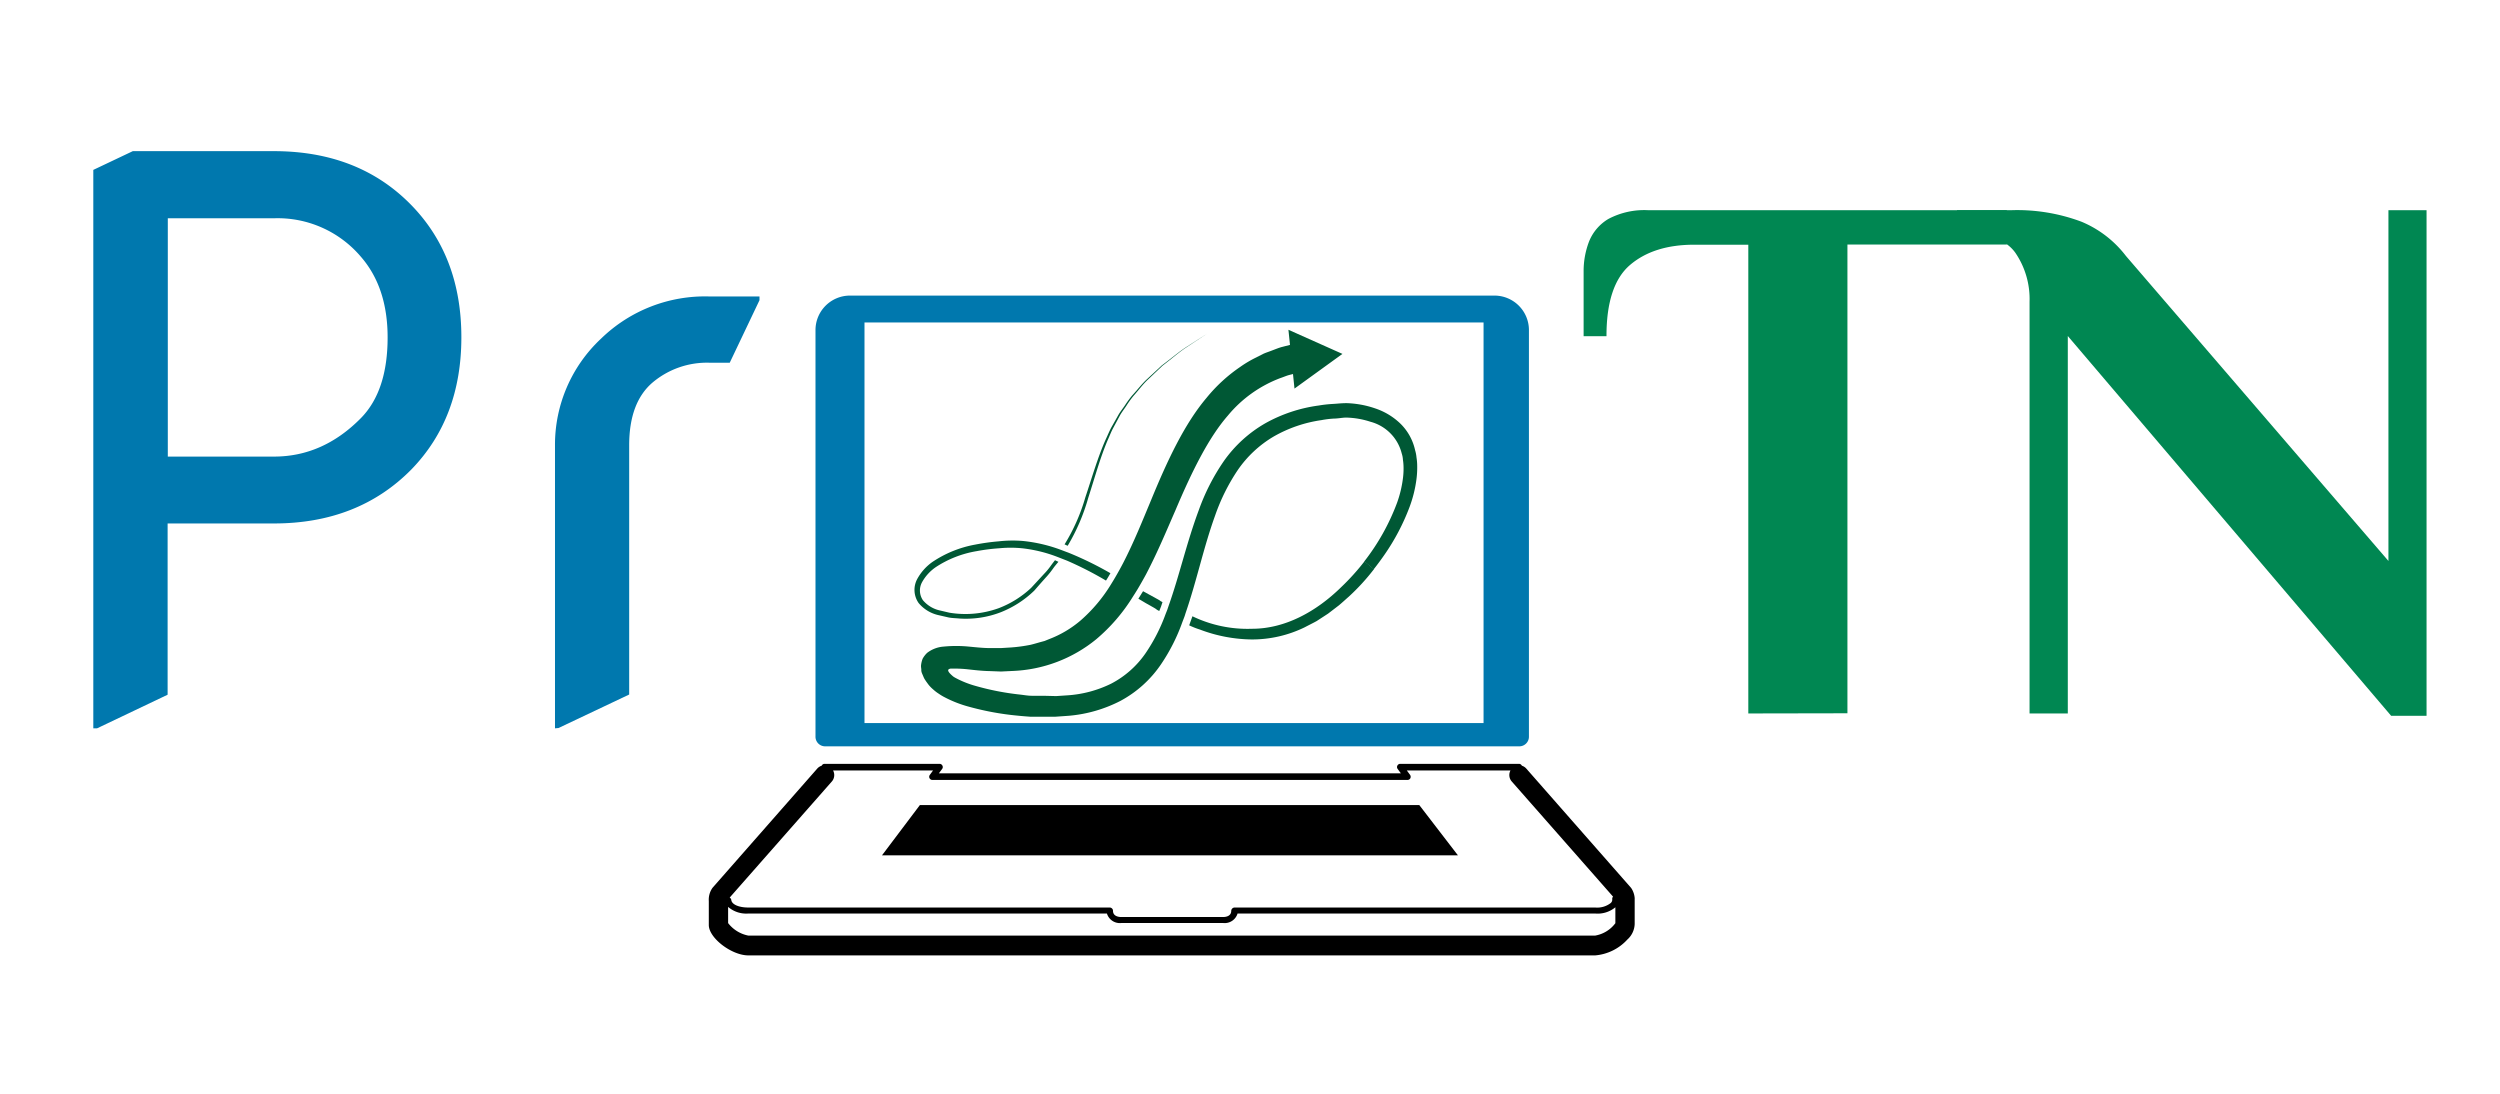 <?xml version="1.0" encoding="UTF-8" standalone="no"?>
<svg
   id="Livello_1"
   data-name="Livello 1"
   viewBox="0 0 400 175"
   version="1.1"
   sodipodi:docname="logo_scritta.svg"
   width="400"
   height="175"
   inkscape:version="1.2.2 (732a01da63, 2022-12-09, custom)"
   xmlns:inkscape="http://www.inkscape.org/namespaces/inkscape"
   xmlns:sodipodi="http://sodipodi.sourceforge.net/DTD/sodipodi-0.dtd"
   xmlns="http://www.w3.org/2000/svg"
   xmlns:svg="http://www.w3.org/2000/svg">
  <sodipodi:namedview
     id="namedview1100"
     pagecolor="#505050"
     bordercolor="#eeeeee"
     borderopacity="1"
     inkscape:showpageshadow="0"
     inkscape:pageopacity="0"
     inkscape:pagecheckerboard="0"
     inkscape:deskcolor="#505050"
     showgrid="false"
     inkscape:zoom="2.4517857"
     inkscape:cx="182.9279"
     inkscape:cy="61.587764"
     inkscape:window-width="1858"
     inkscape:window-height="1043"
     inkscape:window-x="0"
     inkscape:window-y="0"
     inkscape:window-maximized="1"
     inkscape:current-layer="Livello_1" />
  <defs
     id="defs1067">
    <style
       id="style1065">.cls-1{fill:#0078ae;}.cls-2{fill:#008752;}.cls-3{fill:#005835;}.cls-4{stroke:#0078ae;stroke-miterlimit:10;stroke-width:4px;}</style>
  </defs>
  <path
     class="cls-1"
     d="M 14.929,116.534 V 27.184 l 6.32,-3 h 22.57 q 13.59,0 22,8.64 8,8.22 8,21.14 0,12.92 -8,21.15 -8.52,8.64 -22,8.64 h -17 v 27.4 l -11.29,5.38 z m 11.92,-43.48 h 17 q 7.82,0 13.88,-6.14 4.29,-4.35 4.29,-12.93 0,-8 -4.29,-12.92 a 17.46,17.46 0 0 0 -13.88,-6.14 h -17 z"
     id="path1069" />
  <path
     class="cls-1"
     d="M 88.799,116.534 V 71.264 a 23.22,23.22 0 0 1 7.39,-17.1 23.85,23.85 0 0 1 17.33,-6.73 h 8 v 0.6 l -4.76,10 h -3.28 a 13.5,13.5 0 0 0 -9.08,3.18 q -3.72,3.19 -3.73,10 v 39.91 l -11.31,5.36 z"
     id="path1071" />
  <path
     class="cls-2"
     d="M 279.729,114.154 V 39.154 h -8.66 q -6.46,0 -10.25,3.23 -3.79,3.23 -3.78,11.41 h -3.66 v -10.4 a 13.17,13.17 0 0 1 0.85,-4.7 7.37,7.37 0 0 1 3.11,-3.66 12.24,12.24 0 0 1 6.41,-1.4 h 57.34 v 5.49 h -25.5 v 75 z"
     id="path1073" />
  <path
     class="cls-2"
     d="m 382.579,114.524 -51.73,-60.76 v 60.39 h -6.12 V 48.274 a 13.11,13.11 0 0 0 -2.26,-7.81 q -2.23,-3.17 -8.74,-3.17 h -0.61 v -3.66 h 8.61 a 29.31,29.31 0 0 1 11.28,1.83 17.32,17.32 0 0 1 7.14,5.49 l 42,48.8 v -56.12 h 6.1 v 80.89 z"
     id="path1075" />
  <path
     class="cls-1"
     d="m 132.019,119.414 h 111.06 a 1.54,1.54 0 0 0 1.55,-1.54 V 52.814 a 5.52,5.52 0 0 0 -5.51,-5.52 h -103.13 a 5.52,5.52 0 0 0 -5.51,5.52 v 65 a 1.54,1.54 0 0 0 1.54,1.6 z m 2.44,-67.82 h 106.18 v 64.1 h -106.18 z"
     id="path1077" />
  <path
     d="m 261.549,143.794 a 0.49,0.49 0 0 0 0,-0.12 3.38,3.38 0 0 0 -0.5,-1.5 1.66,1.66 0 0 0 -0.16,-0.21 l -16.69,-19 a 1.56,1.56 0 0 0 -0.7,-0.45 0.51,0.51 0 0 0 -0.46,-0.3 h -19 a 0.51,0.51 0 0 0 -0.46,0.29 0.49,0.49 0 0 0 0.05,0.53 l 0.51,0.7 h -73.92 l 0.52,-0.7 a 0.49,0.49 0 0 0 0.05,-0.53 0.51,0.51 0 0 0 -0.46,-0.29 h -18.4 a 0.51,0.51 0 0 0 -0.46,0.3 1.56,1.56 0 0 0 -0.7,0.45 l -16.69,19 a 1.66,1.66 0 0 0 -0.16,0.21 3.29,3.29 0 0 0 -0.51,2 v 3.88 c 0.06,2.07 3.67,4.81 6.33,4.81 h 135.49 a 7.86,7.86 0 0 0 5.15,-2.54 3.49,3.49 0 0 0 1.17,-2.47 z m -128.45,-18.76 a 1.55,1.55 0 0 0 0.19,-1.76 h 16 l -0.51,0.7 a 0.5,0.5 0 0 0 -0.05,0.54 0.52,0.52 0 0 0 0.46,0.28 h 76 a 0.53,0.53 0 0 0 0.47,-0.28 0.55,0.55 0 0 0 -0.05,-0.54 l -0.52,-0.7 h 16.59 a 1.55,1.55 0 0 0 0.2,1.76 l 16.21,18.43 a 0.51,0.51 0 0 0 -0.13,0.38 0.75,0.75 0 0 1 -0.23,0.63 3.52,3.52 0 0 1 -2.49,0.73 h -57.72 a 0.55,0.55 0 0 0 -0.52,0.52 c 0,0.94 -1,1 -1.31,1 h -16.29 c -0.31,0 -1.32,-0.07 -1.32,-1 a 0.48,0.48 0 0 0 -0.15,-0.36 0.52,0.52 0 0 0 -0.36,-0.16 h -57.84 c -1.52,0 -2.64,-0.49 -2.72,-1.2 a 0.54,0.54 0 0 0 -0.26,-0.39 z m 122.13,24.66 h -135.5 a 5.38,5.38 0 0 1 -3.23,-2 v -2.59 a 4.43,4.43 0 0 0 3.23,1.06 h 57.38 a 2.16,2.16 0 0 0 2.29,1.52 h 16.33 a 2.15,2.15 0 0 0 2.28,-1.52 h 57.22 a 4.44,4.44 0 0 0 3.23,-1 v 2.55 a 5.12,5.12 0 0 1 -3.23,1.98 z"
     id="path1079" />
  <polygon
     points="309.36,187.12 229.45,187.12 223.39,195.16 315.54,195.16 "
     id="polygon1081"
     transform="translate(-82.271,-58.306)" />
  <path
     class="cls-3"
     d="m 174.109,79.694 c 1.07,-3.33 1.93,-6.48 3.11,-9.25 0.31,-0.68 0.57,-1.38 0.91,-2 l 1,-1.86 c 0.32,-0.61 0.75,-1.13 1.11,-1.69 a 15.39,15.39 0 0 1 1.12,-1.55 c 0.83,-0.93 1.53,-1.9 2.35,-2.65 l 2.27,-2.16 c 1.54,-1.18 2.78,-2.28 3.91,-3 l 3.43,-2.27 -3.46,2.23 c -1.14,0.72 -2.4,1.8 -4,3 l -2.3,2.14 c -0.83,0.75 -1.55,1.71 -2.4,2.63 a 16.76,16.76 0 0 0 -1.14,1.55 c -0.37,0.56 -0.81,1.08 -1.14,1.69 l -1.05,1.86 c -0.35,0.64 -0.62,1.33 -0.94,2 -1.23,2.78 -2.14,5.93 -3.24,9.23 a 30.22,30.22 0 0 1 -3.32,7.51 c 0.18,0.06 0.33,0.16 0.5,0.22 a 31.71,31.71 0 0 0 3.28,-7.63 z"
     id="path1083" />
  <path
     class="cls-3"
     d="m 150.899,106.244 c 0.14,0.41 0.05,0.11 0.08,0.21 v 0 c 0,0 0,0 0,0 a 0.38,0.38 0 0 1 -0.07,0.28 c 0,0.1 -0.13,0.2 -0.15,0.22 -0.02,0.02 0.11,0 0.42,-0.1 l -0.1,-0.25 z"
     id="path1085" />
  <path
     class="cls-3"
     d="m 184.559,97.194 c 0.63,0.35 0.27,0.24 0.92,0.57 0.1,-0.23 0.2,-0.46 0.28,-0.7 0.08,-0.24 0.16,-0.48 0.24,-0.72 -0.59,-0.3 -0.17,-0.14 -0.74,-0.45 -1.08,-0.58 -1.3,-0.7 -2.37,-1.3 -0.24,0.4 -0.5,0.8 -0.75,1.2 1.07,0.64 1.31,0.79 2.42,1.4 z"
     id="path1087" />
  <path
     class="cls-3"
     d="m 214.549,93.984 c -3.93,3.84 -8.91,6.63 -14.24,6.62 a 20.28,20.28 0 0 1 -9.52,-2 l -0.52,1.45 a 13.24,13.24 0 0 0 1.73,0.68 24,24 0 0 0 8.32,1.58 19.24,19.24 0 0 0 8.42,-1.94 c 0.64,-0.34 1.3,-0.66 1.92,-1 l 1.83,-1.19 1.75,-1.34 c 0.55,-0.46 1.05,-0.93 1.59,-1.4 a 34.31,34.31 0 0 0 4,-4.37 c -0.5,-0.43 -1,-0.85 -1.51,-1.26 a 37.08,37.08 0 0 1 -3.77,4.17 z"
     id="path1089" />
  <path
     class="cls-3"
     d="m 167.539,92.174 a 13.85,13.85 0 0 0 1,-1.28 c 0.27,-0.38 0.81,-1 0.81,-1 l -0.55,-0.26 c 0,0 -0.47,0.6 -0.75,1 a 11,11 0 0 1 -1,1.19 l -2.06,2.23 a 15.84,15.84 0 0 1 -5.18,3.25 15.69,15.69 0 0 1 -7.89,0.73 l -1.66,-0.39 a 4.93,4.93 0 0 1 -2.6,-1.62 2.76,2.76 0 0 1 -0.13,-2.87 7.07,7.07 0 0 1 2.21,-2.42 16.91,16.91 0 0 1 6.53,-2.55 29.91,29.91 0 0 1 3.61,-0.46 18.66,18.66 0 0 1 3.66,0 22.59,22.59 0 0 1 5.59,1.36 l 0.54,0.21 1.05,0.41 a 55.65,55.65 0 0 1 6.24,3.19 c 0.25,-0.38 0.48,-0.78 0.71,-1.18 a 54.47,54.47 0 0 0 -6.46,-3.18 c -0.28,-0.12 -0.58,-0.22 -0.86,-0.33 l -0.53,-0.2 a 24.31,24.31 0 0 0 -6.17,-1.45 19.83,19.83 0 0 0 -3.86,0.06 34.64,34.64 0 0 0 -3.74,0.52 18,18 0 0 0 -6.89,2.8 8.06,8.06 0 0 0 -2.43,2.76 3.67,3.67 0 0 0 0.25,3.79 5.74,5.74 0 0 0 3.14,1.93 l 1.66,0.38 c 0.55,0.11 1.16,0.11 1.73,0.17 a 15.51,15.51 0 0 0 6.6,-1 16.34,16.34 0 0 0 5.38,-3.47 c 0.69,-0.8 1.37,-1.57 2.05,-2.32 z"
     id="path1091" />
  <path
     class="cls-3"
     d="m 179.269,112.144 a 18.3,18.3 0 0 0 6.51,-5.88 29.76,29.76 0 0 0 3.4,-6.73 c 0.13,-0.34 0.26,-0.67 0.38,-1 0.05,-0.16 0.09,-0.3 0.14,-0.45 1.79,-5.21 2.89,-10.55 4.71,-15.57 a 31.62,31.62 0 0 1 3.61,-7.27 18.15,18.15 0 0 1 5.77,-5.4 21.42,21.42 0 0 1 7.62,-2.62 15.36,15.36 0 0 1 2,-0.25 c 0.67,0 1.45,-0.17 2,-0.16 a 13.38,13.38 0 0 1 3.87,0.67 7,7 0 0 1 5,5.08 3.78,3.78 0 0 1 0.19,1 8.31,8.31 0 0 1 0.09,0.9 11.85,11.85 0 0 1 -0.08,2 18.39,18.39 0 0 1 -0.93,3.93 35.37,35.37 0 0 1 -5.27,9.44 c 0.5,0.41 1,0.82 1.51,1.26 0.58,-0.74 1.13,-1.48 1.66,-2.24 a 35,35 0 0 0 4.09,-7.76 19.92,19.92 0 0 0 1.09,-4.38 14.52,14.52 0 0 0 0.12,-2.3 8.78,8.78 0 0 0 -0.11,-1.23 5.77,5.77 0 0 0 -0.22,-1.14 8.49,8.49 0 0 0 -2.31,-4.22 10.66,10.66 0 0 0 -4.08,-2.48 15.44,15.44 0 0 0 -4.56,-0.84 c -0.88,0 -1.5,0.09 -2.28,0.13 a 20.29,20.29 0 0 0 -2.2,0.25 24,24 0 0 0 -8.52,2.83 20.72,20.72 0 0 0 -6.66,6.07 33.84,33.84 0 0 0 -4,7.83 c -1.93,5.17 -3.09,10.41 -4.81,15.26 l -0.24,0.71 c -0.09,0.24 -0.19,0.47 -0.28,0.71 a 28.08,28.08 0 0 1 -3.22,6.27 15.2,15.2 0 0 1 -5.47,4.82 18.58,18.58 0 0 1 -7,1.87 l -1.81,0.12 -2,-0.05 h -1 -0.41 -0.47 c -0.63,0 -1.26,-0.12 -1.88,-0.19 a 42.21,42.21 0 0 1 -7.21,-1.41 15.5,15.5 0 0 1 -3.13,-1.26 3.79,3.79 0 0 1 -0.36,-0.22 c -1,-0.84 -1,-1.17 -0.41,-1.27 0.13,0 0.26,0 0.4,0 a 20.58,20.58 0 0 1 2.18,0.1 c 1.11,0.12 2.39,0.28 3.63,0.3 l 1.84,0.07 1.86,-0.09 a 22.52,22.52 0 0 0 13.41,-5.1 28.42,28.42 0 0 0 5.83,-6.78 c 0.26,-0.4 0.51,-0.8 0.76,-1.21 0.47,-0.79 0.91,-1.57 1.33,-2.34 1.88,-3.59 3.31,-7.06 4.71,-10.25 2.7,-6.39 5.35,-11.68 8.39,-15.17 a 20.12,20.12 0 0 1 8.38,-6 c 0.56,-0.19 1,-0.39 1.46,-0.51 l 0.59,-0.15 0.24,2.33 7.67,-5.55 -8.64,-3.86 0.25,2.42 -1.24,0.32 c -0.5,0.12 -1.19,0.41 -1.89,0.67 -0.36,0.14 -0.76,0.26 -1.14,0.44 l -1.16,0.59 a 18.06,18.06 0 0 0 -2.56,1.52 25.22,25.22 0 0 0 -5.36,4.93 c -3.51,4.15 -6.24,9.94 -8.89,16.4 -1.35,3.23 -2.71,6.64 -4.44,10 -0.39,0.75 -0.8,1.49 -1.23,2.23 -0.23,0.4 -0.47,0.79 -0.71,1.18 a 24.79,24.79 0 0 1 -4.87,5.8 17.12,17.12 0 0 1 -5.06,3 l -0.71,0.29 -0.74,0.2 c -0.49,0.14 -1,0.29 -1.49,0.41 a 24.88,24.88 0 0 1 -3.15,0.43 l -1.63,0.1 h -1.66 c -1.12,0 -2.2,-0.12 -3.47,-0.24 a 20.61,20.61 0 0 0 -4,0 4.91,4.91 0 0 0 -2.65,1 3.83,3.83 0 0 0 -0.72,0.93 3.88,3.88 0 0 0 -0.27,1.18 4.07,4.07 0 0 0 0.05,0.49 v 0.25 a 1.52,1.52 0 0 0 0.12,0.45 l 0.18,0.42 a 3.58,3.58 0 0 0 0.22,0.47 c 0.14,0.22 0.28,0.43 0.44,0.64 a 5,5 0 0 0 0.91,1 6.49,6.49 0 0 0 0.92,0.71 8,8 0 0 0 0.95,0.57 18.83,18.83 0 0 0 3.84,1.5 44.75,44.75 0 0 0 7.83,1.44 c 0.67,0.07 1.33,0.12 2,0.17 h 0.5 0.56 1 2 l 2.13,-0.15 a 22.12,22.12 0 0 0 8.26,-2.38 z"
     id="path1093" />
  <line
     class="cls-4"
     x1="136.319"
     y1="116.684"
     x2="136.319"
     y2="49.954"
     id="line1095" />
  <line
     class="cls-4"
     x1="239.369"
     y1="117.554"
     x2="239.369"
     y2="50.834"
     id="line1097" />
</svg>
